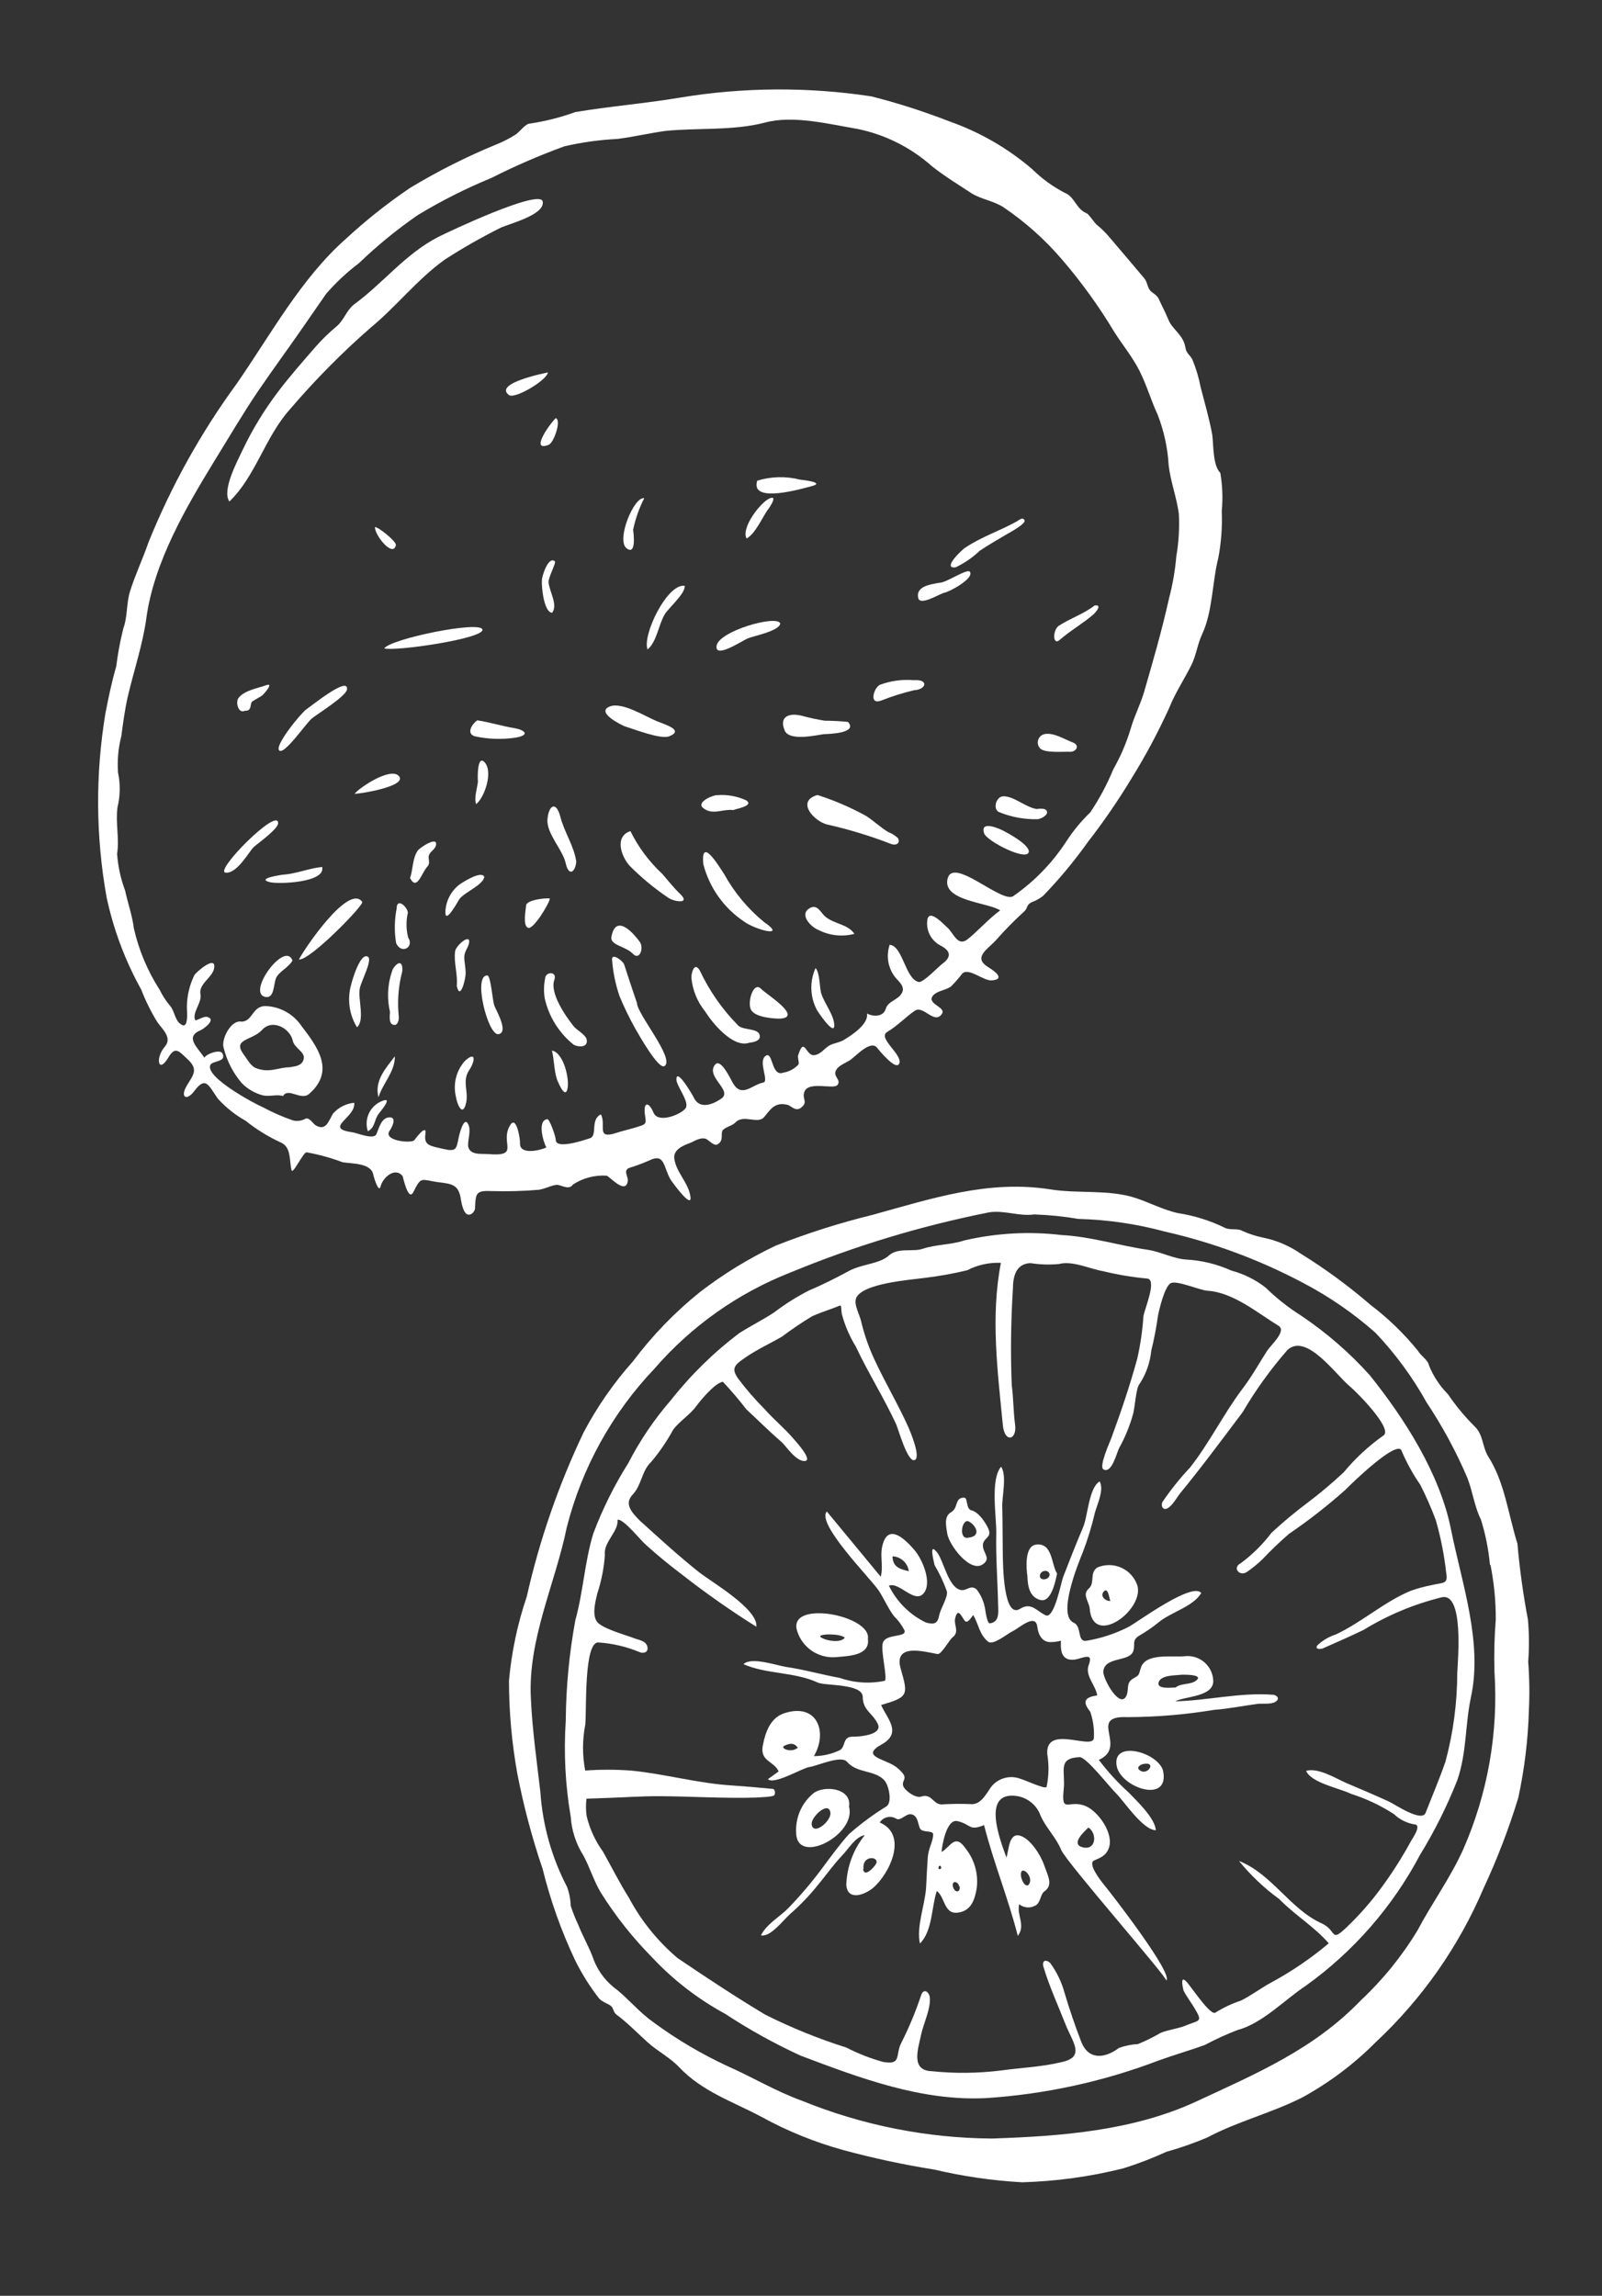 <?xml version="1.0" encoding="UTF-8"?> <svg xmlns="http://www.w3.org/2000/svg" width="127" height="182" viewBox="0 0 127 182" fill="none"><rect x="0" y="0" width="127" height="182" fill="#333333" stroke="none"/> <path d="M36.546 95.141C36.38 93.937 35.899 93.852 34.751 93.721C33.345 93.516 33.402 93.233 32.776 94.49C32.356 95.334 31.941 93.228 31.913 93.231C31.299 92.476 30.335 93.381 30.178 94.036C30.021 94.692 29.608 93.206 29.605 93.178C29.466 92.178 27.922 92.267 27.16 92.138C26.231 91.787 25.272 91.522 24.294 91.349C24.01 91.388 23.175 93.226 23.108 92.74C22.926 92.02 23.107 90.934 22.257 90.57C21.265 90.116 20.334 89.541 19.485 88.858C18.656 88.395 17.908 87.8 17.271 87.097C16.553 86.093 16.325 85.243 15.397 86.501C14.791 87.302 14.279 86.987 14.779 86.118C15.279 85.25 15.785 84.821 14.883 83.981C14.189 83.347 13.905 82.89 13.347 83.835C12.553 85.172 12.279 83.886 13.075 82.963C13.667 82.261 12.888 81.611 12.477 81.034C11.973 80.215 11.544 79.352 11.198 78.454C9.921 76.159 8.994 73.686 8.447 71.117C7.589 66.311 7.557 61.394 8.353 56.577C8.595 55.331 8.849 54.083 9.214 52.834C9.34 51.819 9.527 50.813 9.776 49.821C10.118 48.905 10.011 47.831 10.307 46.881C10.718 45.57 11.326 44.287 11.769 42.999C13.572 38.531 15.923 34.304 18.767 30.414C21.456 26.542 23.857 22.076 27.432 18.922C29.011 17.465 30.696 16.126 32.474 14.918C34.694 13.573 37.016 12.405 39.418 11.422C39.934 11.213 40.429 10.955 40.897 10.653C41.187 10.461 41.66 9.79 42.032 9.793C43.248 9.609 44.444 9.306 45.6 8.887C48.294 8.432 51.169 8.2 53.93 7.735C58.943 6.909 64.054 6.877 69.077 7.64C71.188 8.176 73.263 8.842 75.292 9.634C77.683 10.476 79.897 11.754 81.822 13.404C82.593 14.166 83.476 14.806 84.44 15.302C85.184 15.599 85.317 16.559 86.107 16.891C86.242 16.872 86.783 17.693 86.937 17.809C87.342 18.137 87.712 18.506 88.04 18.911C88.943 19.958 89.818 21.008 90.707 22.057C90.938 22.328 90.942 22.658 91.12 22.951C91.299 23.243 91.694 23.312 91.875 23.728C92.057 24.144 92.39 24.759 92.6 25.282C92.909 26.121 93.788 26.496 93.972 27.531C94.043 28.045 94.342 28.114 94.537 28.528C94.823 29.224 95.038 29.947 95.18 30.686C95.506 31.95 95.871 33.195 96.103 34.472C96.209 35.243 96.136 36.907 96.74 37.485C96.913 38.485 96.952 39.504 96.855 40.515C96.906 41.76 96.815 43.007 96.583 44.232C96.1 46.118 96.143 48.427 95.319 50.236C94.933 51.033 94.846 51.9 94.46 52.697C93.889 53.851 93.168 54.916 92.687 56.126C91.808 58.058 90.806 59.932 89.686 61.736C88.637 63.471 87.487 65.144 86.245 66.746C85.173 68.256 83.988 69.682 82.7 71.012C82.424 71.235 82.113 71.408 81.778 71.525C81.316 71.768 81.523 71.974 81.167 72.285C80.388 72.993 79.65 73.743 78.956 74.534C78.273 75.276 77.092 75.907 78.357 76.683C78.883 76.997 79.7 77.628 78.651 77.718C78.002 77.808 76.812 76.677 76.289 77.176C76.009 77.539 75.707 77.885 75.385 78.211C74.984 78.5 74.341 78.534 74.003 78.884C73.353 79.566 75.001 79.821 74.688 80.347C74.102 81.296 73.216 79.668 72.534 80.121C71.852 80.573 71.144 81.332 70.341 81.802C69.537 82.271 71.507 83.556 71.302 84.273C71.099 84.991 69.687 83.256 69.538 83.07C69.031 82.396 67.826 83.748 67.41 84.026C66.993 84.304 66.398 84.483 66.239 84.932C66.081 85.381 66.705 85.612 66.389 86.014C66.072 86.416 63.877 85.589 63.729 86.712C63.64 87.165 64.024 87.347 63.558 87.769C63.093 88.192 62.744 87.661 62.416 87.583C61.419 87.348 61.088 87.945 60.58 88.553C60.071 89.161 58.961 88.308 58.309 88.977C58.032 89.263 57.636 89.291 57.341 89.552C57.047 89.813 57.457 90.39 56.882 90.718C56.59 90.896 56.152 90.323 55.925 90.271C55.468 90.155 55.057 90.474 54.664 90.625C54.272 90.775 53.351 91.096 53.456 91.853C53.6 92.894 54.479 93.668 54.702 94.685C55.037 96.113 53.37 93.822 53.163 93.519C52.565 92.486 52.728 91.375 51.438 92.008C50.939 92.23 50.427 92.421 49.904 92.578C49.367 92.776 49.804 93.253 49.77 93.603C49.628 94.766 48.347 93.275 48.089 93.201C47.15 93.143 46.218 93.388 45.429 93.899C45.131 94.34 44.617 94.011 44.249 93.938C43.88 93.865 43.168 94.294 42.635 94.327C41.411 94.428 40.182 94.46 38.955 94.422C37.735 94.37 37.711 94.594 37.659 95.717C37.695 95.974 37.392 96.374 37.076 96.28C36.759 96.186 36.61 95.504 36.546 95.141ZM79.291 72.172C78.334 71.532 74.668 71.433 75.124 69.647C75.58 67.861 79.555 71.791 80.383 71.001C82.032 69.844 83.444 68.381 84.542 66.692C85.081 65.859 85.715 65.091 86.431 64.405C87.153 63.328 87.766 62.181 88.259 60.983C88.832 59.977 89.29 58.91 89.625 57.803C89.912 56.785 90.383 55.907 90.685 54.901C91.403 52.417 92.113 49.976 92.673 47.446C92.965 46.345 93.16 45.22 93.256 44.085C93.447 42.975 93.513 41.848 93.453 40.723C93.266 39.371 92.8 38.195 92.647 36.893C92.57 35.517 92.275 34.163 91.776 32.879C91.246 31.739 90.897 30.506 90.328 29.386C89.76 28.265 89.001 27.364 88.35 26.338C87.146 24.33 85.777 22.426 84.256 20.647C82.883 19.03 81.295 17.608 79.537 16.42C78.767 15.934 77.868 15.81 77.106 15.378C76.014 14.661 74.901 13.988 73.88 13.178C72.206 11.688 70.168 10.667 67.972 10.219C65.771 9.848 62.886 9.116 60.667 9.712C58.154 10.377 55.321 10.12 52.752 10.379C51.481 10.555 50.227 10.852 48.954 11.014C47.542 11.085 46.14 11.279 44.762 11.594C42.78 12.312 40.843 13.151 38.962 14.104C36.944 14.933 34.993 15.917 33.126 17.047C31.47 18.19 29.908 19.466 28.458 20.861C27.509 21.578 26.638 22.391 25.858 23.288L23.893 26.123C22.744 27.784 21.583 29.35 20.438 31.038C19.293 32.726 18.178 34.63 17.052 36.453C14.735 40.233 12.207 44.578 11.604 48.989C11.326 51.067 10.601 53.193 10.126 55.243C9.895 56.268 9.752 57.321 9.619 58.359C9.375 59.301 9.286 60.277 9.357 61.248C9.55 62.161 9.534 63.105 9.312 64.011C9.152 65.246 9.472 66.469 9.283 67.694C9.356 68.692 9.571 69.674 9.921 70.61C10.119 71.548 10.506 72.652 10.606 73.575C11 75.315 11.695 76.973 12.661 78.473C12.881 78.927 13.158 79.352 13.483 79.737C13.827 80.131 13.848 80.776 14.24 81.121C15.011 81.814 14.808 80.147 14.815 79.801C14.825 78.936 15.028 78.085 15.408 77.308C15.54 77.069 17.128 75.692 16.98 76.718C16.882 77.504 15.694 77.985 15.899 78.866C15.99 79.529 15.18 80.343 15.49 80.893C15.666 80.869 16.187 80.549 16.416 80.614C17.214 80.806 16.122 81.578 15.901 81.677C14.596 82.202 15.71 83.082 16.202 83.854C16.327 83.561 17.48 83.126 17.646 83.531C17.961 84.217 16.825 84.071 16.669 84.437C16.265 85.403 20.209 87.517 20.837 87.775C21.604 88.189 22.404 88.54 23.228 88.823C23.563 88.903 23.916 88.855 24.216 88.686C24.5 88.551 24.835 89.083 25.003 89.198C25.861 89.727 26.067 88.817 26.405 88.274C26.836 87.79 27.434 87.486 28.079 87.422C28.241 88.599 25.6 89.432 27.919 89.759C28.298 89.804 29.633 90.391 29.842 89.907C30.05 89.424 30.238 88.585 30.884 88.578C31.531 88.571 31.012 89.497 30.847 89.699C30.467 90.441 32.477 90.632 32.82 90.419C32.82 90.419 33.862 88.98 33.726 89.894C33.591 90.808 34.077 90.838 35.13 91.078C36.183 91.318 36.17 91.127 36.376 90.12C36.376 90.12 36.774 88.315 37.141 89.174C37.343 89.642 37.085 90.367 37.108 90.832C37.213 91.59 38.103 91.453 38.646 91.488C41.365 91.719 39.544 90.606 40.462 89.17C40.948 88.4 41.244 90.343 41.225 90.608C41.155 91.596 42.823 91.2 43.315 90.967C43.081 90.572 42.562 88.811 43.39 88.724C43.566 88.699 44.064 90.105 44.06 90.381C44.084 91.15 46.387 90.363 46.795 90.224C47.383 89.991 46.771 88.753 47.638 88.343C48.086 89.191 47.212 90.346 48.847 89.816C49.348 89.65 49.856 89.539 50.372 89.385C51.244 89.113 51.25 89.153 51.128 88.371C50.982 87.316 51.438 87.322 51.808 88.208C52.179 89.094 54.005 88.345 54.351 87.857C54.697 87.368 53.627 86.11 53.622 85.573C53.622 84.581 54.963 86.904 55.007 87.022C55.453 87.952 56.462 87.579 57.13 87.128C58.185 86.486 55.941 85.404 56.662 84.436C57.12 83.767 57.958 85.635 58.117 85.889C58.814 87.047 59.62 85.998 60.492 85.823C61.019 85.75 60.071 84.172 60.683 83.715C61.295 83.259 61.121 85.391 62.092 85.037C62.555 84.962 62.98 84.733 63.298 84.388C63.377 84.266 63.228 83.887 63.268 83.675C63.777 82.075 63.874 83.77 64.573 83.646C65.033 83.583 65.321 83.171 65.673 82.929C66.026 82.688 66.601 82.663 66.977 82.391C67.587 82.017 68.863 81.179 68.733 80.343C69.198 80.609 70.028 80.632 70.214 79.986C70.4 79.341 71.18 79.302 71.5 78.72C71.819 78.138 71.066 77.677 70.867 77.333C70.625 76.982 70.468 76.578 70.409 76.156C70.351 75.733 70.392 75.302 70.531 74.899C71.577 74.988 71.758 77.596 72.826 77.848C73.156 77.94 74.407 76.623 74.707 76.402C75.409 75.892 75.436 75.392 74.504 74.928C74.166 74.74 73.892 74.457 73.715 74.114C73.537 73.771 73.465 73.383 73.507 72.999C73.6 71.883 74.943 73.421 75.159 73.584C75.625 74.07 75.949 75.018 76.662 74.492C77.375 73.966 78.363 72.838 79.291 72.172Z" fill="white"></path> <path d="M18.183 39.756C17.564 38.863 18.839 36.523 19.242 35.654C20.002 34.062 20.92 32.55 21.981 31.141C22.923 29.881 24.02 28.641 25.054 27.451C25.567 26.872 26.123 26.334 26.72 25.842C27.273 25.352 27.496 24.577 28.056 24.142C30.384 22.442 32.107 20.15 34.718 18.797C35.451 18.42 42.85 14.917 43.025 15.982C43.2 17.046 40.372 17.726 39.648 18.074C38.139 18.831 36.672 19.669 35.254 20.584C33.073 22.153 31.389 24.329 29.409 25.953C27.122 27.949 24.983 30.11 23.012 32.418C21.015 34.624 20.265 37.773 18.183 39.756Z" fill="white"></path> <path d="M19.156 80.993C20.035 80.968 19.992 79.761 21.038 79.755C21.597 79.773 22.145 79.921 22.636 80.188C23.128 80.455 23.55 80.834 23.869 81.293C25.165 82.988 26.598 84.885 24.509 86.717C23.871 87.287 22.835 86.176 22.438 86.893C21.933 86.728 21.372 86.957 20.846 86.837C20.21 86.671 19.631 86.337 19.169 85.87C18.483 85.067 17.993 84.116 17.737 83.091C17.495 82.436 18.303 80.808 19.156 80.993ZM23.043 84.59C23.49 84.529 23.976 84.461 24.081 83.923C24.186 83.385 23.332 83.09 23.209 82.5C22.99 81.511 21.59 80.753 20.788 81.636C19.987 82.518 18.376 82.328 19.324 83.602C19.575 83.926 19.879 84.531 20.299 84.68C21.404 85.093 22.012 84.609 23.045 84.604L23.043 84.59Z" fill="white"></path> <path d="M64.809 63.024C66.15 63.454 67.446 64.013 68.678 64.694C69.285 65.093 69.81 65.599 70.426 65.969C70.713 66.076 70.975 66.241 71.196 66.455C71.414 66.935 70.931 67.029 70.638 66.904C68.986 66.264 67.288 65.748 65.559 65.359C64.532 65.102 63.072 63.512 64.809 63.024Z" fill="white"></path> <path d="M50.498 79.527C50.523 80.406 53.469 83.871 52.701 84.501C52.232 84.896 50.58 81.914 50.363 81.544C49.894 80.709 49.475 79.847 49.111 78.961C48.797 78.042 48.601 77.088 48.525 76.12C48.435 75.471 49.371 76.155 49.481 76.457C49.818 77.499 50.151 78.514 50.498 79.527Z" fill="white"></path> <path d="M59.393 82.667C58.076 83.111 56.406 80.999 55.893 80.174C55.289 79.428 54.914 78.522 54.816 77.567C54.775 77.269 55.008 76.162 55.471 76.925C56.236 78.557 57.276 80.045 58.546 81.323C58.981 81.677 60.061 81.514 60.215 82.03C60.369 82.546 59.65 82.632 59.393 82.667Z" fill="white"></path> <path d="M55.756 68.506C55.54 66.248 56.974 68.641 57.409 69.297C58.208 70.745 59.274 72.029 60.55 73.08C62.483 74.398 59.852 73.714 58.959 73.038C57.373 71.971 56.233 70.358 55.756 68.506V68.506Z" fill="white"></path> <path d="M49.977 65.888C50.605 67.16 51.459 68.308 52.499 69.274C52.973 69.815 53.411 70.388 53.934 70.881C54.779 71.715 53.383 71.481 52.936 71.143C51.852 70.407 50.841 69.568 49.917 68.639C49.267 67.929 48.672 66.316 49.977 65.888Z" fill="white"></path> <path d="M65.302 58.202C64.652 58.291 62.623 58.765 62.219 57.939C61.713 56.768 62.6 56.508 63.542 56.736C64.158 56.906 64.784 57.041 65.416 57.139C65.579 57.116 67.202 57.195 67.237 57.245C68.007 58.131 65.713 58.186 65.302 58.202Z" fill="white"></path> <path d="M43.184 79.147C43.098 78.624 43.108 78.09 43.214 77.571C43.234 77.017 44.192 76.968 43.946 77.677C43.568 78.735 44.84 80.558 45.473 81.352C45.707 81.65 46.391 82.011 46.494 82.355C46.688 83.059 45.858 83.035 45.469 82.814C44.314 81.885 43.508 80.593 43.184 79.147V79.147Z" fill="white"></path> <path d="M53.072 58.362C52.423 58.658 50.236 57.789 49.59 57.603C49.361 57.538 47.099 56.431 48.389 55.991C49.362 55.65 51.19 56.817 52.081 57.176C52.709 57.434 54.259 57.881 53.072 58.362Z" fill="white"></path> <path d="M23.698 76.065C24.13 75.206 27.656 70.006 28.717 71.499C28.886 71.724 24.566 76.166 23.698 76.065Z" fill="white"></path> <path d="M27.511 54.605C27.58 55.105 25.193 56.579 24.734 56.945C24.274 57.312 22.546 59.866 22.137 59.495C21.727 59.125 23.886 56.498 24.303 56.219C24.719 55.941 27.556 53.634 27.511 54.605Z" fill="white"></path> <path d="M30.459 51.399C31.026 50.618 38.118 49.183 38.246 49.91C38.374 50.636 31.253 51.662 30.459 51.399Z" fill="white"></path> <path d="M45.685 68.314C45.606 69.138 45.094 69.526 44.846 68.43C44.598 67.334 43.309 66.079 43.401 64.95C43.493 63.821 44.093 63.476 44.419 64.74C44.745 66.004 45.513 67.07 45.685 68.314Z" fill="white"></path> <path d="M75.766 44.973C74.617 45.132 76.309 43.519 76.542 43.405C77.802 42.555 79.293 42.073 80.623 41.325C80.776 41.235 81.082 40.958 81.218 41.242C81.354 41.527 79.98 42.254 79.763 42.381C79.062 42.794 78.348 43.21 77.666 43.663C77.105 44.196 76.464 44.638 75.766 44.973V44.973Z" fill="white"></path> <path d="M61.857 49.431C61.761 50.037 59.732 50.414 59.264 50.616C58.796 50.819 56.728 52.207 56.802 51.246C56.846 50.069 61.617 48.693 61.857 49.431Z" fill="white"></path> <path d="M61.762 80.754C61.168 80.74 59.927 80.636 59.562 80.094C59.198 79.551 59.706 77.745 60.333 78.389C60.659 78.757 63.794 80.694 61.762 80.754Z" fill="white"></path> <path d="M22.048 65.227C22.11 65.673 20.49 66.82 20.134 67.132C19.777 67.443 18.805 69.286 17.881 69.179C16.957 69.073 21.99 64.008 22.048 65.227Z" fill="white"></path> <path d="M60.03 38.107C61.131 37.766 62.306 37.737 63.422 38.024C63.422 38.024 65.449 38.226 64.415 38.521C63.643 38.724 59.435 39.981 60.03 38.107Z" fill="white"></path> <path d="M82.246 64.942C81.225 64.966 80.211 64.783 79.263 64.403C78.675 64.236 78.925 63.154 79.528 63.126C80.35 63.095 81.317 64.009 82.189 64.136C82.392 64.108 82.906 64.037 83.001 64.327C83.097 64.617 82.52 64.931 82.246 64.942Z" fill="white"></path> <path d="M72.468 54.717C71.568 54.929 70.685 55.207 69.827 55.55C68.88 55.874 69.252 54.583 69.736 54.295C70.599 53.972 71.523 53.844 72.441 53.921C73.656 53.836 73.439 54.665 72.468 54.717Z" fill="white"></path> <path d="M67.737 74.031C66.764 74.288 65.729 74.17 64.839 73.701C64.359 73.519 63.3 72.535 64.177 72.001C64.827 71.621 65.057 72.389 65.473 72.704C66.213 73.276 67.188 73.252 67.737 74.031Z" fill="white"></path> <path d="M37.836 57.105C38.835 57.256 39.801 57.564 40.802 57.729C41.522 57.85 42.101 58.252 40.905 58.472C39.809 58.64 38.692 58.603 37.61 58.363C36.927 58.113 37.469 57.349 37.836 57.105Z" fill="white"></path> <path d="M81.564 67.489C81.535 68.375 78.23 66.696 78.018 66.064C77.664 64.996 79.221 65.691 79.533 65.854C79.845 66.018 81.509 66.891 81.564 67.489Z" fill="white"></path> <path d="M28.299 81.438C27.995 80.939 27.796 80.382 27.716 79.803C27.636 79.224 27.676 78.634 27.834 78.071C27.901 77.758 28.584 75.418 29.182 75.859C29.536 76.127 28.603 77.854 28.522 78.362C28.356 79.156 28.952 80.879 28.299 81.438Z" fill="white"></path> <path d="M74.474 46.199C74.974 46.227 76.684 45.039 76.889 45.328C77.254 45.87 75.21 46.938 74.885 46.983C74.561 47.028 72.942 48.078 72.795 47.41C72.569 46.476 73.775 46.323 74.474 46.199Z" fill="white"></path> <path d="M30.91 80.181C30.654 79.06 30.737 77.888 31.147 76.814C31.785 75.843 32.055 76.605 31.811 77.328C31.568 78.39 31.5 79.484 31.611 80.567C31.64 80.783 31.568 81.358 31.166 81.235C30.762 81.111 30.936 80.371 30.91 80.181Z" fill="white"></path> <path d="M58.154 64.22C57.27 64.108 56.467 64.674 55.717 64.033C55.199 63.581 56.528 63.025 56.833 63.038C57.638 62.972 58.447 63.116 59.179 63.458C59.793 63.911 58.251 64.124 58.154 64.22Z" fill="white"></path> <path d="M48.466 74.296C48.781 72.488 50.059 73.759 50.723 74.673C51.063 75.136 50.712 76.19 50.163 75.605C49.613 75.019 48.376 74.942 48.466 74.296Z" fill="white"></path> <path d="M38.661 77.332C38.936 77.528 39.034 79.334 39.202 79.752C39.37 80.17 40.347 81.854 39.511 81.983C38.674 82.112 37.446 77.211 38.661 77.332Z" fill="white"></path> <path d="M32.508 69.611C32.755 68.901 32.679 68.057 33.128 67.416C33.254 67.234 34.726 66.217 34.561 67.012C34.495 67.338 34.116 67.487 34.007 67.791C33.897 68.096 34.174 68.402 33.86 68.721C33.407 69.238 33.052 70.652 32.508 69.611Z" fill="white"></path> <path d="M36.143 86.941C36.022 86.441 36.026 85.918 36.154 85.42C36.282 84.922 36.531 84.463 36.879 84.083C37.774 83.284 37.647 84.156 37.213 84.809C36.605 85.692 37.157 86.498 36.954 87.421C36.68 88.631 36.222 87.509 36.143 86.941Z" fill="white"></path> <path d="M32.336 72.35C32.182 73.002 32.191 73.682 32.361 74.33C32.852 75.089 31.819 75.687 31.402 74.766C31.253 73.85 31.269 72.915 31.447 72.004C31.453 71.148 32.282 71.861 32.336 72.35Z" fill="white"></path> <path d="M23.186 76.15C22.876 76.703 22.108 77.03 21.888 77.529C21.668 78.028 21.774 79.198 21.007 79.028C19.552 78.678 22.603 74.522 23.186 76.15Z" fill="white"></path> <path d="M82.871 58.185C83.575 58.088 84.391 58.609 85.031 58.852C85.671 59.094 85.29 59.629 84.803 59.599C84.317 59.57 82.781 59.727 82.434 59.307C82.353 59.213 82.3 59.099 82.279 58.977C82.259 58.855 82.272 58.73 82.317 58.615C82.362 58.5 82.437 58.399 82.535 58.323C82.632 58.248 82.749 58.2 82.871 58.185V58.185Z" fill="white"></path> <path d="M38.391 69.501C38.33 70.158 36.81 70.726 36.406 71.292C36.326 71.413 35.306 73.304 35.308 72.325C35.318 71.906 35.419 71.494 35.605 71.118C35.792 70.743 36.058 70.412 36.386 70.151C36.661 69.947 38.142 68.998 38.391 69.501Z" fill="white"></path> <path d="M64.653 76.744C64.991 77.097 64.97 78.244 65.088 78.696C65.291 79.467 66.147 80.479 66.138 81.307C66.128 82.135 64.842 80.205 64.788 80.115C64.505 79.603 64.345 79.031 64.322 78.446C64.298 77.861 64.412 77.278 64.653 76.744V76.744Z" fill="white"></path> <path d="M86.782 47.998C87.472 47.903 86.762 48.649 86.675 48.716C85.838 49.438 84.852 49.987 84.017 50.723C83.439 51.23 83.439 49.935 83.945 49.603C84.868 49.007 85.911 48.67 86.782 47.998Z" fill="white"></path> <path d="M25.536 68.727C25.86 69.978 22.047 70.105 21.389 69.934C20.216 69.628 22.492 69.341 22.369 69.344C23.45 69.291 24.462 68.834 25.536 68.727Z" fill="white"></path> <path d="M36.21 78.153C36.303 77.23 35.957 76.327 36.079 75.415C36.141 74.965 37.262 73.997 37.193 74.696C37.15 75.087 36.834 75.393 36.809 75.81C36.784 76.227 36.94 76.756 36.911 77.243C36.882 77.729 36.471 79.343 36.21 78.153Z" fill="white"></path> <path d="M51.337 51.491C50.894 50.381 52.884 46.234 54.277 46.441C54.359 47.036 53.003 48.188 52.689 48.714C52.179 49.611 52.075 50.852 51.337 51.491Z" fill="white"></path> <path d="M28.112 62.928C28.485 62.436 31.021 60.748 31.641 61.545C32.261 62.341 28.5 62.944 28.112 62.928Z" fill="white"></path> <path d="M43.591 71.234C43.559 71.597 42.282 73.73 41.858 73.554C41.434 73.379 41.672 72.202 41.708 71.77C41.745 71.337 43.319 71.161 43.591 71.234Z" fill="white"></path> <path d="M43.436 29.527C43.356 30.144 40.847 31.635 40.364 31.329C39.063 30.393 43.208 29.572 43.436 29.527Z" fill="white"></path> <path d="M19.414 56.344C18.886 56.611 18.657 55.65 18.903 55.34C19.356 54.726 20.436 54.563 21.105 54.319C21.774 54.075 20.879 55.081 20.74 55.169C20.601 55.257 20.254 55.443 20.014 55.6C19.774 55.757 20.026 56.384 19.414 56.344Z" fill="white"></path> <path d="M43.768 48.582C43.098 48.523 42.924 46.466 42.959 46.02C42.929 45.804 43.443 44.038 43.989 44.5C44.114 44.607 43.439 45.803 43.491 46.181C43.569 46.942 44.246 47.951 43.768 48.582Z" fill="white"></path> <path d="M43.755 83.285C44.687 83.445 45.193 85.608 44.969 86.383C44.745 87.158 44.129 85.493 44.152 85.559C43.91 84.807 43.943 84.044 43.755 83.285Z" fill="white"></path> <path d="M51.071 39.497C50.667 40.289 50.371 41.132 50.191 42.003C50.215 42.179 50.483 44.112 49.661 43.454C48.84 42.796 50.263 39.333 51.071 39.497Z" fill="white"></path> <path d="M59.188 42.689C58.717 41.872 60.302 39.779 61.048 39.496C61.795 39.214 60.688 40.676 60.836 40.449C60.423 41.057 59.856 42.335 59.188 42.689Z" fill="white"></path> <path d="M37.748 63.746C37.562 63.303 37.832 62.466 37.889 61.976C37.859 61.76 37.817 59.96 38.34 60.356C39.167 61.055 38.42 63.225 37.748 63.746Z" fill="white"></path> <path d="M29.163 89.684C29.079 89.433 29.048 89.167 29.072 88.904C29.096 88.64 29.173 88.384 29.3 88.152C29.427 87.92 29.601 87.716 29.81 87.554C30.019 87.392 30.26 87.275 30.516 87.21C31.017 87.14 30.075 88.208 30.019 88.298C29.634 88.806 29.777 89.338 29.163 89.684Z" fill="white"></path> <path d="M44.061 33.148C44.524 33.304 43.907 35.126 43.486 35.267C41.929 35.868 43.702 33.445 44.061 33.148Z" fill="white"></path> <path d="M30.003 86.99C29.668 85.658 30.57 84.707 31.304 83.737C31.312 84.99 30.344 85.868 30.003 86.99Z" fill="white"></path> <path d="M29.724 41.785C29.968 41.751 31.439 42.926 31.382 43.209C31.18 44.243 29.708 42.462 29.724 41.785Z" fill="white"></path> <path d="M120.296 122.375C120.472 124.393 120.75 126.402 121.128 128.392C121.227 129.505 121.234 130.624 121.15 131.738C121.249 133.029 121.267 134.324 121.203 135.617C121.135 137.937 120.854 140.245 120.365 142.513C119.619 144.962 118.702 147.354 117.62 149.673C115.656 154.293 112.747 158.45 109.081 161.878C107.352 163.622 105.38 165.106 103.226 166.284C100.792 167.516 98.086 168.18 95.686 169.462C94.641 169.902 93.57 170.276 92.478 170.581C91.368 171.089 90.228 171.528 89.063 171.894C86.438 172.553 83.749 172.924 81.044 173.002C78.694 172.872 76.36 172.535 74.069 171.995C71.633 171.608 69.22 171.09 66.84 170.445C64.6 169.827 62.44 168.951 60.402 167.834C58.094 166.596 55.673 165.828 53.815 163.852C53.122 163.121 52.112 162.599 51.357 161.918C50.601 161.237 49.765 160.374 48.859 159.7C48.611 159.5 48.656 159.232 48.451 159.04C48.245 158.848 47.761 158.735 47.483 158.416C46.752 157.475 46.118 156.464 45.591 155.397C44.497 153.08 43.636 150.66 43.021 148.173C42.179 145.7 41.508 143.173 41.011 140.609C40.573 138.174 40.352 135.705 40.35 133.231C40.554 130.963 41.027 128.728 41.759 126.573C42.773 122.076 44.286 117.707 46.27 113.546C47.342 111.521 48.654 109.632 50.178 107.921C51.711 105.878 53.493 104.034 55.483 102.433C57.35 100.995 59.364 99.76 61.493 98.75C63.992 97.766 66.555 96.951 69.163 96.311C73.876 95.012 78.354 93.512 83.285 94.291C85.455 94.639 87.874 94.29 89.935 94.943C91.088 95.307 92.22 95.922 93.399 96.173C94.673 96.37 95.911 96.756 97.071 97.319C97.476 97.553 98.081 97.345 98.485 97.579C99.021 97.822 99.582 98.003 100.159 98.119C101.209 98.334 102.206 98.758 103.088 99.368C105.049 100.578 106.91 101.943 108.654 103.45C110.041 104.501 111.296 105.716 112.393 107.067C112.678 107.538 113.212 107.809 113.287 108.253C113.631 109.103 114.141 109.876 114.786 110.526C115.389 111.412 116.071 112.24 116.824 113.001C117.625 113.717 117.476 114.633 117.976 115.46C119.293 117.511 119.56 120.037 120.296 122.375ZM118.117 124.054C118.006 122.834 117.766 121.629 117.4 120.46C116.887 119.442 116.746 118.221 116.322 117.15C115.433 115.067 114.354 113.071 113.1 111.187C111.985 109.18 110.621 107.322 109.042 105.656C107.299 104.114 105.376 102.788 103.314 101.707C99.85 99.869 96.157 98.498 92.332 97.63C90.101 97.026 87.807 96.691 85.496 96.631C84.337 96.433 83.164 96.315 81.988 96.275C80.771 96.444 79.638 95.925 78.423 96.107C73.028 97.177 67.751 98.774 62.669 100.875C58.504 102.509 54.799 105.13 51.873 108.513C48.518 112.041 46.127 116.372 44.929 121.091C44.026 125.529 41.849 129.923 42.083 134.604C42.195 137.11 42.549 139.569 42.837 142.052C43.015 144.682 43.735 147.248 44.953 149.587C45.13 150.064 45.227 150.568 45.242 151.077C45.405 151.586 45.602 152.084 45.833 152.566C46.2 153.521 46.754 154.437 47.079 155.398C47.46 156.354 48.11 157.178 48.951 157.772C49.916 158.575 50.775 159.601 51.797 160.314C53.632 161.665 55.598 162.829 57.665 163.789C59.661 164.67 61.511 165.793 63.556 166.53C68.342 168.479 73.454 169.498 78.621 169.533C84.109 169.354 89.837 168.92 94.862 166.586C99.627 164.37 104.171 162.447 107.905 158.554C109.636 156.93 111.138 155.076 112.366 153.045C113.525 150.859 114.986 148.866 116.008 146.588C117.944 142.169 118.79 137.349 118.476 132.535C118.434 131.151 118.468 129.766 118.578 128.387C118.585 126.93 118.444 125.477 118.157 124.048L118.117 124.054Z" fill="white"></path> <path d="M45.248 144.046C44.815 141.521 44.682 138.954 44.852 136.397C44.873 133.727 45.127 131.063 45.612 128.437C46.239 126.187 46.35 123.801 47.034 121.57C47.769 119.616 48.701 117.742 49.816 115.976C50.734 114.19 51.863 112.521 53.181 111.005C54.757 109.003 56.584 107.212 58.619 105.678C59.505 105.114 60.459 104.638 61.344 104.061C62.224 103.39 63.161 102.799 64.146 102.296C65.227 101.843 66.27 101.313 67.296 100.758C68.322 100.203 69.741 100.199 70.462 99.535C71.183 98.87 72.382 99.269 73.144 98.999C74.212 98.644 75.376 98.69 76.456 98.334C78.993 97.745 81.613 97.602 84.198 97.912C86.447 98.028 88.766 98.755 91.002 99.08C92.002 99.231 93.043 99.79 94.016 99.849C95.263 99.916 96.487 100.214 97.624 100.728C98.615 100.992 99.542 101.455 100.348 102.088C101.184 102.905 102.102 103.632 103.088 104.259C105.11 105.608 106.956 107.204 108.582 109.012C111.344 112.448 114.141 116.83 115.023 121.214C115.904 125.599 117.544 130.182 116.614 134.527C116.137 136.757 116.287 138.941 115.528 141.127C114.717 143.184 113.728 145.165 112.571 147.049C110.397 151.161 107.298 154.713 103.517 157.423C101.875 158.504 100.059 160.423 98.116 160.926C97.229 161.269 96.364 161.664 95.524 162.111C94.317 162.553 93.07 162.905 91.85 163.349C87.462 165.019 82.849 166.024 78.164 166.329C73.044 166.582 68.188 164.745 63.462 162.959C61.392 162.007 59.396 160.901 57.492 159.649C55.337 158.48 53.384 156.973 51.707 155.185C50.164 153.625 48.798 151.901 47.634 150.042C47.063 149.101 46.763 148.026 46.23 147.066C45.658 146.156 45.321 145.119 45.248 144.046V144.046ZM98.222 147.529C100.829 148.547 102.263 151.34 104.762 152.469C106.012 153.04 105.434 154.043 106.737 152.802C107.831 151.762 108.822 150.619 109.697 149.389C110.47 148.317 111.176 147.197 111.811 146.037C111.939 145.771 112.802 144.632 112.084 144.621C111.492 144.513 110.946 144.234 110.512 143.819C109.453 143.132 108.308 142.591 107.106 142.209C106.247 141.776 103.926 141.339 103.546 140.385C104.488 140.117 105.843 140.95 106.681 141.33C107.837 141.818 108.994 142.306 110.142 142.836C110.645 143.084 112.727 144.491 113.018 143.707C113.548 142.352 114.121 141.018 114.593 139.644C115.209 137.355 115.522 134.995 115.525 132.625C115.586 131.472 116.034 126.339 114.349 126.613C112.142 127.151 110.032 128.028 108.094 129.214C107.008 129.736 105.917 130.218 104.813 130.701C104.664 130.722 104.218 130.783 104.432 130.437C104.85 130.044 105.351 129.749 105.897 129.573C107.981 128.596 109.741 126.974 111.853 126.104C112.404 125.913 112.968 125.761 113.541 125.65C114.38 125.438 114.819 125.625 114.65 124.697C114.495 123.277 114.217 121.872 113.821 120.498C113.464 119.545 113.054 118.613 112.594 117.705C112.015 116.869 111.523 115.977 111.124 115.042C110.868 113.988 107.089 117.653 106.668 118.097C105.252 119.359 103.756 120.528 102.19 121.596C101.454 122.231 100.752 122.903 100.084 123.61C99.699 123.98 99.285 124.318 98.846 124.621C98.265 125.005 97.654 124.276 98.376 123.915C99.293 123.232 100.109 122.423 100.8 121.512C101.701 120.676 102.646 119.888 103.63 119.151C104.64 118.39 105.608 117.575 106.531 116.71C107.441 115.61 108.493 114.636 109.658 113.811C110.5 113.323 107.554 110.353 107.01 109.905C105.873 108.959 103.568 105.64 102.063 107.019C100.73 108.548 99.542 110.198 98.514 111.947C96.872 114.131 95.281 116.28 93.548 118.394C93.278 118.735 92.962 119.343 92.565 119.564C92.168 119.784 92.01 119.337 92.164 119.054C92.817 118.094 93.544 117.187 94.339 116.342C95.886 114.378 96.98 112.118 98.481 110.119C99.217 109.163 99.79 108.119 100.447 107.091C100.754 106.621 102.045 105.492 101.342 105.093C99.656 104.058 97.767 102.459 95.737 102.326C95.111 102.288 93.304 101.477 92.815 101.724C92.325 101.971 91.882 103.851 91.797 104.331C91.667 105.255 91.49 106.172 91.267 107.078C91.176 108.013 90.86 108.912 90.348 109.699C90.045 110.003 89.972 111.667 89.815 112.13C89.559 113.05 89.196 113.937 88.734 114.774C88.533 115.118 88.153 116.852 87.483 116.49C87.08 116.27 88.016 114.266 88.133 113.919C88.894 111.844 89.569 109.848 90.156 107.714C90.406 106.613 90.569 105.493 90.644 104.366C90.697 103.849 91.801 101.368 90.903 101.354C89.748 101.246 88.602 101.054 87.475 100.78C86.402 100.598 85.027 99.92 83.95 100.206C83.194 100.277 82.431 100.252 81.68 100.134C80.558 100.193 80.303 101.138 80.298 102.199C80.138 104.732 80.107 107.27 80.206 109.806C80.348 110.833 80.327 111.884 80.471 112.925C80.643 114.169 79.644 114.417 79.502 112.99C79.089 108.706 78.518 104.375 79.348 100.112C78.42 100.071 77.498 100.275 76.673 100.702C75.543 100.974 74.398 101.178 73.244 101.314C72.175 101.462 68.286 101.737 67.86 102.94C67.683 103.461 68.182 104.274 68.285 104.824C68.533 105.847 68.883 106.842 69.33 107.795C70.175 109.621 71.194 111.313 72.031 113.182C72.155 113.482 73.051 115.577 72.496 115.75C71.942 115.923 71.222 113.307 71.042 112.905C70.079 110.819 68.827 108.843 67.85 106.759C67.353 105.951 66.976 105.074 66.732 104.157C66.616 103.319 66.852 103.424 66.024 103.717C65.473 103.918 64.92 104.104 64.388 104.343C63.558 104.845 62.755 105.389 61.98 105.971C61.061 106.498 60.012 106.988 59.156 107.574C58.3 108.161 57.896 108.424 58.527 109.301C59.164 110.149 59.86 110.95 60.609 111.701C61.344 112.536 62.197 113.218 62.97 114.131C63.103 114.292 64.498 115.808 63.783 115.824C63.069 115.84 62.339 114.645 61.916 114.277C60.977 113.469 60.081 112.573 59.164 111.721C58.581 110.964 57.961 110.236 57.306 109.539C56.697 109.623 55.561 110.979 55.225 111.439C54.705 112.159 53.915 112.626 53.377 113.321C52.878 114.241 52.287 115.107 51.612 115.907C50.879 116.587 50.86 117.748 50.162 118.478C49.464 119.209 50.051 119.872 50.724 120.55C52.299 121.973 53.783 123.339 55.424 124.642C56.443 125.438 60.114 127.563 59.962 128.962C57.923 127.684 55.951 126.3 54.056 124.817C53.086 124.083 52.14 123.318 51.194 122.456C50.773 122.101 49.418 120.373 48.95 120.479C49.074 121.371 47.82 122.275 47.955 123.248C47.882 124.299 47.679 125.336 47.348 126.336C47.21 126.934 46.925 127.966 47.307 128.533C47.689 129.101 49.577 129.598 50.247 129.863C50.611 130.006 51.198 130.063 51.318 130.529C51.437 130.994 51.012 131.108 50.703 130.972C49.67 130.542 48.573 130.284 47.456 130.208C46.269 130.096 46.512 135.644 46.399 136.721C46.164 137.922 46.161 139.158 46.392 140.36C47.608 140.273 48.829 140.275 50.045 140.365C52.727 140.628 55.382 141.391 58.063 141.545C59.121 141.619 60.167 141.709 61.215 141.812C61.431 141.782 61.497 142.159 61.38 142.313C61.264 142.467 60.258 142.468 60.028 142.5C57.408 142.586 54.833 142.404 52.213 142.394C50.835 142.392 49.58 142.483 48.249 142.529L46.494 142.592C46.437 143.05 46.441 143.513 46.505 143.969C46.749 144.986 47.191 145.946 47.805 146.794C48.519 148.073 49.11 149.259 49.852 150.438C50.825 152.263 52.134 153.887 53.711 155.225C55.992 156.77 58.267 158.274 60.656 159.708C62.729 160.75 64.882 161.623 67.094 162.319C68.023 162.8 69 163.182 70.008 163.46C71.505 163.721 70.955 162.929 71.442 161.966C72.059 160.749 72.585 159.488 73.015 158.193C73.209 157.601 73.619 157.875 73.706 158.304C73.827 159.183 73.18 160.486 73.01 161.35C72.768 162.486 72.197 164.136 73.859 164.195C75.69 164.385 77.536 164.365 79.363 164.138C80.959 163.917 82.563 163.861 84.164 163.474C86.077 163.058 85.019 161.881 84.465 160.469C83.912 159.058 83.164 157.438 82.695 155.836C82.625 155.335 83.002 155.366 83.257 155.62C83.78 156.336 84.167 157.142 84.399 157.998C84.789 159.322 85.223 160.571 85.698 161.815C86.246 163.283 87.508 163.246 88.708 162.35C89.19 162.174 89.696 162.072 90.209 162.046C90.837 161.791 91.445 161.491 92.028 161.147C92.668 160.893 93.364 160.838 94.015 160.569C94.979 160.16 95.358 160.314 94.803 159.385C94.506 158.834 94.093 158.339 93.825 157.798C93.825 157.798 93.476 156.468 94.06 157.104C94.397 157.443 95.988 159.883 96.368 159.541C96.993 159.152 97.662 158.837 98.361 158.604C99.187 158.201 99.946 157.613 100.767 157.169C102.394 156.291 103.926 155.248 105.339 154.057C104.193 152.74 102.629 151.799 101.409 150.548C100.221 149.683 99.15 148.669 98.222 147.529V147.529Z" fill="white"></path> <path d="M79.786 147.252C79.976 146.73 79.959 145.313 80.814 145.512C81.668 145.711 82.521 147.095 82.78 147.872C83.039 148.649 83.531 149.422 82.803 149.936C82.487 150.145 82.512 150.721 82.178 151.001C81.975 151.146 81.729 151.22 81.479 151.212C81.229 151.204 80.989 151.115 80.794 150.958C80.586 151.841 81.329 152.634 80.686 153.467C79.932 150.498 78.767 147.655 78.012 144.686C76.799 145.184 76.997 144.62 75.901 144.371C75.034 144.174 74.68 146.304 74.641 146.82C75.357 146.417 75.698 145.295 76.561 146.554C76.906 146.99 77.16 147.491 77.309 148.026C77.459 148.561 77.501 149.121 77.433 149.672C77.296 150.477 77.061 151.364 76.141 151.587C74.809 151.923 74.98 150.466 74.268 149.903C73.837 151.175 73.935 153.077 72.928 154.071C72.633 152.734 73.323 151.04 73.418 149.635C73.46 148.843 73.49 148.067 73.546 147.274C73.602 146.481 73.987 145.973 73.976 145.396C73.935 145.098 73.148 145.289 72.954 144.985C72.761 144.681 72.799 143.863 72.187 143.824C71.811 143.793 71.419 144.343 71.081 144.197C70.975 144.126 70.856 144.077 70.731 144.052C70.606 144.028 70.477 144.029 70.352 144.055C70.228 144.082 70.109 144.133 70.004 144.205C69.9 144.278 69.811 144.371 69.742 144.479C72.056 145.468 70.467 148.623 69.193 149.681C68.525 150.228 67.186 150.716 67.09 149.42C67.141 147.984 67.656 146.602 68.558 145.483C67.814 145.586 67.217 146.647 66.743 147.112C66.035 147.871 65.483 148.664 64.821 149.458C64.163 150.278 63.433 151.039 62.641 151.73C62.112 152.189 61.092 153.584 60.326 153.428C60.755 152.542 61.818 151.954 62.495 151.268C63.445 150.285 64.332 149.241 65.15 148.145C65.835 147.223 66.517 146.275 67.294 145.409C68.227 144.583 69.231 143.84 70.294 143.189C70.755 142.836 70.447 141.501 70.107 141.134C69.344 140.303 67.966 140.603 67.148 139.669C66.685 139.113 64.795 139.994 64.186 140.078C63.578 140.162 61.394 141.512 60.875 141.046L61.727 140.432C61.364 139.6 60.24 139.645 60.468 138.401C60.696 137.157 61.16 136.128 62.218 135.803C64.793 134.992 65.638 137.315 64.523 139.219C65.206 139.214 65.88 139.064 66.501 138.78C67.103 138.545 66.719 137.661 67.617 137.675C68.115 137.689 70.009 137.537 69.585 136.659C69.16 135.78 68.404 135.595 68.394 134.522C68.383 133.448 65.394 133.655 64.833 133.388C62.978 132.528 60.774 132.736 58.94 131.928C59.558 131.319 61.572 132.033 62.333 132.149C63.739 132.354 65.174 132.762 66.588 133.021C67.727 133.416 68.953 133.494 70.133 133.248C70.392 133.129 69.797 130.814 69.983 130.264C70.189 129.464 71.911 129.86 71.702 129.241C71.483 128.819 71.197 128.435 70.856 128.104C70.382 127.467 70.088 126.736 69.652 126.079C69.027 125.146 64.674 120.772 65.549 119.825L69.82 124.995C70.073 124.037 69.658 123.226 70.054 122.206C70.584 120.851 71.833 122.112 72.49 122.876C73.146 123.639 73.931 125.529 73.202 126.333C72.472 127.137 71.293 125.384 70.469 125.704C71.088 126.978 72.118 128.006 73.394 128.622C73.953 128.779 74.312 128.784 74.441 128.119C74.569 127.453 75.16 126.641 75.066 126.158C74.809 125.433 74.482 124.735 74.088 124.074C74.064 123.898 73.574 122.147 74.296 123.081C74.814 123.74 75.173 125.84 76.166 126.047C76.649 126.146 76.943 125.582 77.429 126.01C77.777 126.463 78.007 126.995 78.098 127.558C78.12 127.72 78.26 128.734 78.475 128.691C79.232 128.586 79.145 127.854 79.126 127.223C79.087 125.34 78.937 123.459 78.98 121.579C79.011 120.307 78.483 117.279 79.364 116.275C79.83 116.955 79.438 118.608 79.454 119.419C79.487 120.655 79.477 121.882 79.497 123.12C79.508 124.097 79.55 128.391 80.878 127.532C81.753 126.984 82.202 127.735 82.893 128.053C83.585 128.371 84.126 125.402 84.28 125.022C84.788 123.712 85.296 122.401 85.848 121.112C86.238 120.245 86.306 117.948 87.174 117.442C87.551 118.079 86.974 119.289 86.799 119.92C86.555 120.976 86.238 122.015 85.851 123.027C85.47 123.962 83.791 128.067 85.124 128.64C85.801 128.946 85.345 130.236 86.176 130.066C87.347 129.866 88.479 129.486 89.534 128.94C90.262 128.523 94.555 125.38 95.232 126.292C94.557 127.392 92.835 127.795 91.859 128.605C91.368 129.004 90.846 129.362 90.297 129.676C89.689 130.063 90.034 130.36 89.834 130.911C89.525 131.767 87.547 131.31 87.466 132.52C87.436 133.103 88.811 135.573 89.311 134.401C89.508 133.933 89.259 133.43 89.792 133.094C90.324 132.759 90.234 132.909 90.442 132.219C90.799 131.012 92.989 131.398 93.912 131.298C94.193 131.265 94.478 131.291 94.749 131.375C95.02 131.458 95.27 131.597 95.484 131.783C95.698 131.969 95.87 132.197 95.991 132.454C96.111 132.71 96.177 132.989 96.183 133.272C96.177 134.527 93.95 134.463 93.166 134.874C95.707 134.813 98.332 134.16 100.852 134.349C101.082 134.318 101.533 134.586 101.172 134.87C100.812 135.154 100.077 135.022 99.671 135.078C98.522 135.237 97.382 135.463 96.209 135.556C93.958 135.929 91.68 136.119 89.397 136.126C86.139 135.983 89.458 138.46 87.11 139.515C87.822 140.456 88.621 141.328 89.496 142.121C90.139 142.79 91.566 144.136 91.629 145.092C90.592 145.07 89.139 142.831 88.466 142.153C87.992 141.708 86.111 139.267 85.578 139.299C83.784 139.382 84.491 140.414 84.323 141.885C84.124 143.841 84.742 142.626 86.058 143.174C87.081 143.598 88.336 145.395 87.898 146.517C87.677 147.113 87.269 147.252 86.737 147.491C86.205 147.729 87.213 149.037 87.528 149.421C88.09 150.101 93.088 156.549 92.449 157.01C92.666 156.883 84.524 147.631 84.127 146.652C83.73 145.674 82.938 144.929 82.5 143.956C82.356 143.54 82.099 143.173 81.759 142.894C81.419 142.615 81.008 142.436 80.573 142.375C77.752 142.007 79.317 145.953 79.786 147.252ZM69.847 135.162C70.361 136.29 71.531 137.382 69.88 138.299C68.229 139.216 70.035 139.422 70.913 139.989C71.18 140.165 71.415 140.384 71.609 140.637C71.887 141.054 71.479 141.193 71.601 141.576C71.723 141.958 72.593 142.569 73.014 142.428C73.857 142.146 73.934 143.003 74.616 143.047C75.381 142.999 76.147 142.989 76.913 143.019C77.741 143.125 78.18 142.21 78.561 141.675C78.829 141.327 79.202 141.074 79.626 140.956C80.049 140.838 80.499 140.86 80.909 141.02C81.179 141.079 82.875 141.878 82.968 141.658C83.15 140.803 83.168 139.922 83.023 139.06C82.869 136.656 86.651 138.793 86.718 137.778C86.758 137.071 86.66 136.364 86.43 135.695C85.798 134.914 85.955 134.548 86.982 134.406C86.872 133.608 85.995 132.847 86.306 132.005C86.617 131.163 86.207 131.288 85.519 131.494C84.83 131.699 84.246 131.559 84.128 130.804C83.978 129.722 84.48 130.163 83.27 130.178C82.581 130.177 82.299 129.541 82.231 128.944C82.081 127.862 80.788 129.074 80.322 129.29C79.856 129.506 78.71 130.491 78.316 130.132C77.627 129.539 77.615 128.851 77.157 128.032C77 128.192 76.698 128.799 76.459 128.46C76.219 128.121 75.927 127.403 75.72 128.3C75.602 128.84 76.088 129.366 75.514 129.803C75.241 130.02 74.629 131.179 74.319 131.126C73.244 130.93 70.805 130.233 71.41 132.313C72.014 134.394 71.992 134.534 69.887 135.156L69.847 135.162ZM93.181 133.784C93.677 133.384 94.452 133.608 94.9 133.16C95.348 132.712 93.687 132.763 93.66 132.766C93.227 132.826 92.034 132.771 91.854 133.36C91.674 133.95 92.889 133.769 93.221 133.778L93.181 133.784ZM86.268 144.896C85.867 145.282 84.853 146.221 85.864 146.454C86.874 146.686 87 145.401 86.309 144.89L86.268 144.896ZM68.418 148.162C68.517 148.879 69.284 148.042 69.439 147.773C69.78 147.147 68.317 147.032 68.459 148.156L68.418 148.162ZM72.049 124.577C72.01 124.256 71.859 123.959 71.621 123.739C71.384 123.52 71.076 123.392 70.754 123.377C70.769 124.285 71.419 124.402 72.09 124.571L72.049 124.577ZM81.662 149.157C81.765 148.509 80.782 147.776 80.951 148.8C81.11 149.453 81.535 149.739 81.662 149.157V149.157ZM63.228 138.529C62.939 138.129 62.564 138.208 62.177 138.399C61.79 138.59 62.772 139.02 63.269 138.524L63.228 138.529ZM76.038 149.548C75.982 149.142 75.43 149.039 75.542 149.548C75.653 150.056 76.153 150.083 76.079 149.543L76.038 149.548ZM74.601 148.024C74.576 147.848 74.43 147.882 74.398 148.052C74.366 148.222 74.642 148.225 74.614 148.022L74.601 148.024Z" fill="white"></path> <path d="M90.18 125.737C90.658 127.697 86.6 130.642 86.382 127.474C86.308 126.933 85.779 126.4 86.308 125.941C86.837 125.482 86.341 124.682 86.999 124.261C87.303 124.131 87.631 124.067 87.962 124.073C88.292 124.078 88.618 124.153 88.918 124.292C89.218 124.431 89.485 124.631 89.702 124.88C89.92 125.129 90.082 125.421 90.18 125.737V125.737ZM88.028 126.916C87.945 126.817 87.871 125.78 87.51 126.161C87.149 126.541 87.674 126.951 88.028 126.916Z" fill="white"></path> <path d="M68.803 129.917C68.99 131.27 67.24 131.277 66.248 131.373C65.589 131.423 64.932 131.251 64.382 130.885C63.832 130.519 63.42 129.98 63.212 129.353C62.303 126.764 69.093 128.03 68.803 129.917ZM66.971 129.826C66.59 129.465 64.723 129.516 65.064 129.786C65.404 130.056 66.65 130.297 66.971 129.826Z" fill="white"></path> <path d="M67.309 143.23C67.907 145.463 63.15 147.939 63.114 145.284C63.082 144.692 63.19 144.101 63.428 143.558C63.667 143.015 64.03 142.536 64.488 142.159C65.348 141.503 67.546 141.75 67.309 143.23ZM65.83 143.696C65.696 142.723 64.267 144.05 64.347 144.632C64.476 145.565 65.933 144.344 65.83 143.696Z" fill="white"></path> <path d="M75.092 121.566C75.019 121.038 74.797 120.228 75.397 119.883C75.997 119.539 75.655 118.759 76.395 118.726C76.773 118.673 76.518 119.618 77.031 119.74C77.544 119.862 78.043 120.579 78.288 121.055C78.753 121.928 77.944 121.86 77.92 122.484C77.896 123.107 78.601 123.52 77.936 123.998C76.91 124.746 75.214 122.445 75.092 121.566ZM76.832 121.89C77.792 121.757 77.39 120.945 76.822 120.624C76.254 120.302 75.927 122.125 76.805 121.894L76.832 121.89Z" fill="white"></path> <path d="M92.201 140.368C92.764 143.047 88.847 141.728 88.525 139.995C88.152 137.896 91.793 138.909 92.201 140.368ZM90.667 139.836C90.423 139.87 89.939 140.157 90.484 140.413C91.03 140.668 91.675 139.656 90.667 139.836Z" fill="white"></path> <path d="M83.801 124.744C83.686 125.311 83.337 127.068 82.479 126.842C81.621 126.616 81.476 125.768 81.447 124.959C81.366 124.378 81.201 122.581 82.12 122.454C83.459 122.269 83.328 124.01 83.801 124.744ZM82.794 124.539C82.361 124.599 82.273 125.258 82.803 125.199C83.332 125.14 83.331 124.533 82.848 124.531L82.794 124.539Z" fill="white"></path> </svg> 